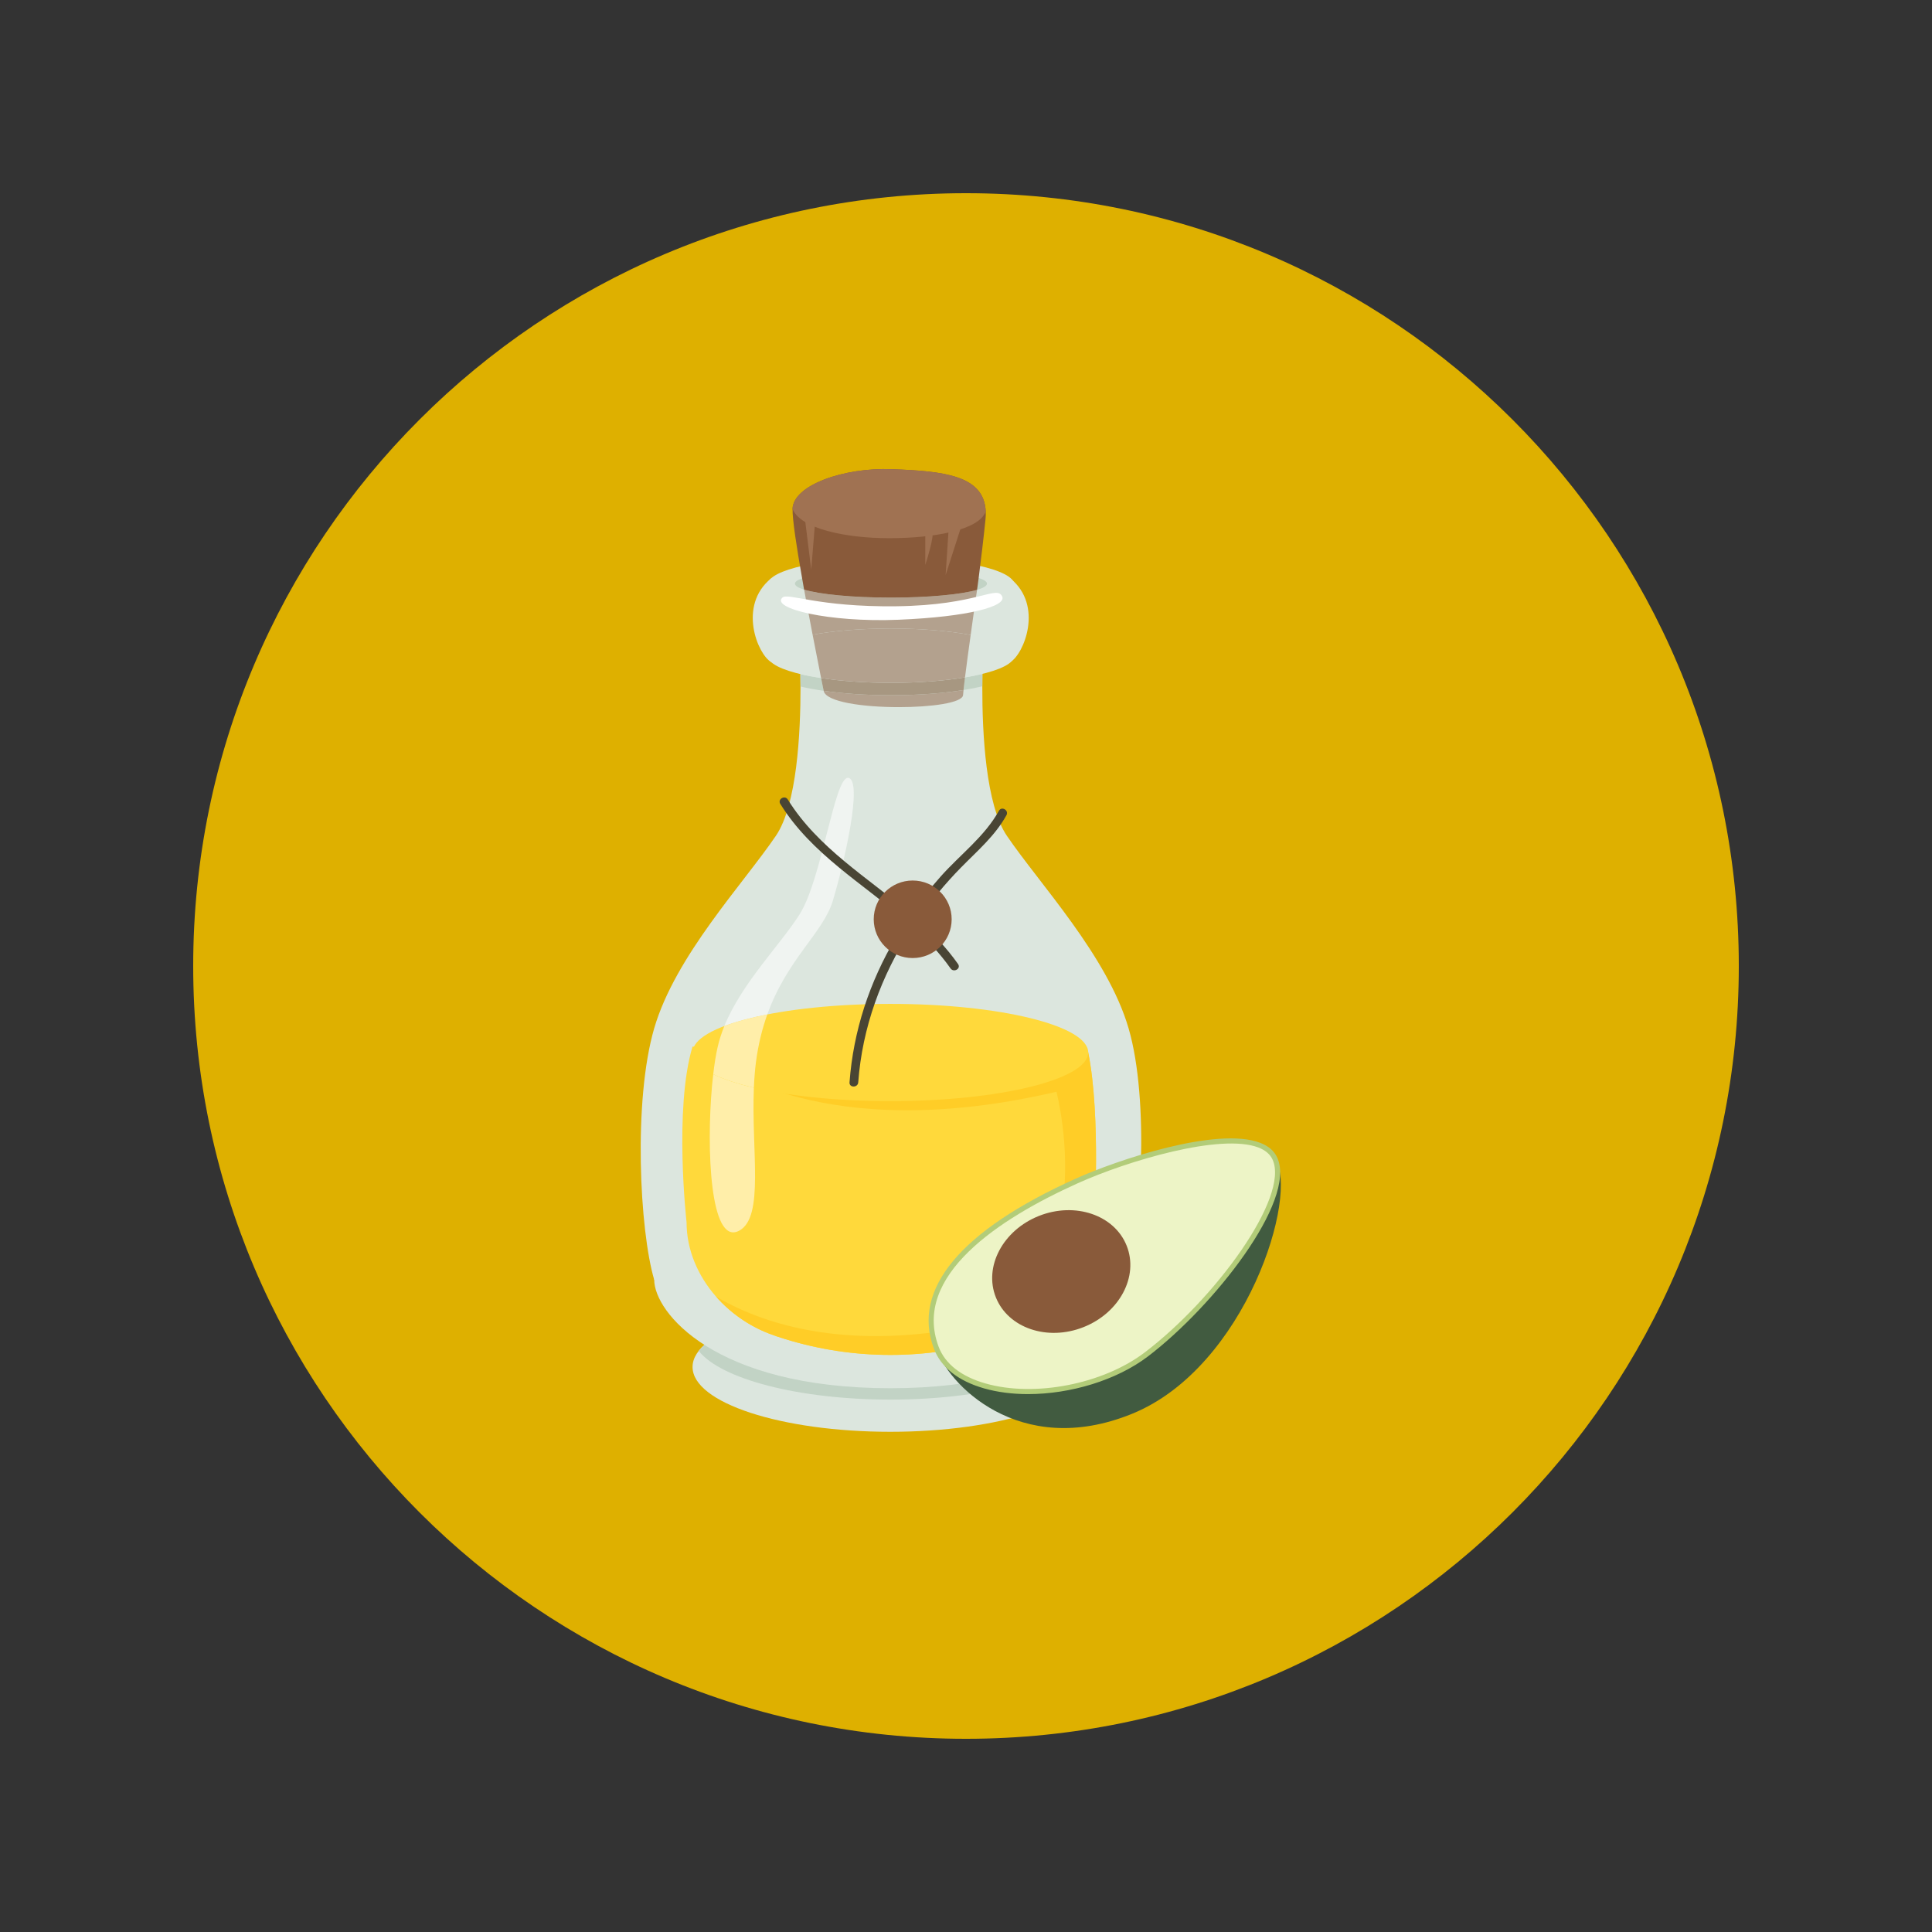 <svg version="1.2" preserveAspectRatio="xMidYMid meet" height="200" viewBox="0 0 150 150" zoomAndPan="magnify" width="200" xmlns:xlink="http://www.w3.org/1999/xlink" xmlns="http://www.w3.org/2000/svg"><rect x="0" y="0" width="150" height="150" fill="#333333" stroke="none"/><defs><clipPath id="b7286faabb"><path d="M 15 15 L 135 15 L 135 135 L 15 135 Z M 15 15"></path></clipPath><clipPath id="3fca4775a3"><path d="M 75 15 C 41.863 15 15 41.863 15 75 C 15 108.137 41.863 135 75 135 C 108.137 135 135 108.137 135 75 C 135 41.863 108.137 15 75 15 Z M 75 15"></path></clipPath><clipPath id="f1ba16b5a7"><path d="M 49.152 49 L 89 49 L 89 100 L 49.152 100 Z M 49.152 49"></path></clipPath><clipPath id="64a6cdcaed"><path d="M 61 36.203 L 77 36.203 L 77 47 L 61 47 Z M 61 36.203"></path></clipPath><clipPath id="77ea0f3dc5"><path d="M 61 36.203 L 77 36.203 L 77 42 L 61 42 Z M 61 36.203"></path></clipPath></defs><g id="9140628807"><g clip-path="url(#b7286faabb)" clip-rule="nonzero"><g clip-path="url(#3fca4775a3)" clip-rule="nonzero"><path d="M 15 15 L 135 15 L 135 135 L 15 135 Z M 15 15" style="stroke:none;fill-rule:nonzero;fill:#deb000;fill-opacity:1;"></path></g></g><path d="M 84.488 106.133 C 84.488 108.91 77.609 111.164 69.129 111.164 C 60.645 111.164 53.77 108.91 53.77 106.133 C 53.77 103.352 60.645 101.098 69.129 101.098 C 77.609 101.102 84.488 103.352 84.488 106.133" style="stroke:none;fill-rule:nonzero;fill:#dce6de;fill-opacity:1;"></path><path d="M 80.285 102.676 C 79.738 103.012 79.164 103.301 78.566 103.531 C 78.188 103.68 77.754 103.828 77.289 103.969 C 74.637 104.789 71.883 105.195 69.129 105.195 C 66.375 105.195 63.625 104.789 60.973 103.969 C 60.504 103.828 60.07 103.68 59.688 103.531 C 59.094 103.301 58.516 103.012 57.973 102.676 C 56.207 103.285 54.906 104.043 54.25 104.883 C 55.949 107.055 61.965 108.664 69.129 108.664 C 76.293 108.664 82.309 107.055 84.008 104.883 C 83.352 104.039 82.051 103.285 80.285 102.676" style="stroke:none;fill-rule:nonzero;fill:#c2d3c5;fill-opacity:1;"></path><path d="M 87.461 99.363 C 87.461 101.852 82.812 107.781 69.129 107.781 C 55.445 107.781 50.793 101.852 50.793 99.363 C 50.793 96.875 59 94.855 69.129 94.855 C 79.254 94.855 87.461 96.875 87.461 99.363 Z M 87.461 99.363" style="stroke:none;fill-rule:nonzero;fill:#dce6de;fill-opacity:1;"></path><g clip-path="url(#f1ba16b5a7)" clip-rule="nonzero"><path d="M 87.461 99.363 L 50.793 99.363 C 49.66 95.547 49.152 85.453 50.793 79.832 C 52.438 74.207 57.703 68.629 60.246 64.883 C 61.871 62.48 62.156 56.965 62.152 53.301 C 62.148 52.086 62.113 51.078 62.086 50.449 C 62.066 50.012 62.051 49.762 62.051 49.762 L 76.363 49.762 C 76.363 49.762 76.344 50.02 76.324 50.469 C 76.301 51.094 76.266 52.09 76.266 53.289 C 76.258 56.953 76.539 62.477 78.168 64.883 C 80.711 68.629 85.977 74.211 87.621 79.832 C 89.266 85.449 88.594 95.547 87.461 99.363" style="stroke:none;fill-rule:nonzero;fill:#dce6de;fill-opacity:1;"></path></g><path d="M 62.141 52.336 C 62.148 52.641 62.148 52.961 62.152 53.301 C 62.684 53.426 63.289 53.539 63.949 53.633 C 63.898 53.395 63.832 53.059 63.75 52.645 C 63.164 52.555 62.625 52.453 62.141 52.336 M 76.273 52.32 C 75.863 52.422 75.41 52.512 74.922 52.594 C 74.879 52.965 74.84 53.297 74.809 53.574 C 75.34 53.488 75.828 53.391 76.266 53.285 C 76.266 52.945 76.27 52.625 76.273 52.32" style="stroke:none;fill-rule:nonzero;fill:#c2d3c5;fill-opacity:1;"></path><path d="M 59.863 51.395 C 58.832 50.805 57.266 47.031 59.863 44.91 L 78.449 44.91 C 81.047 47.031 79.48 50.805 78.449 51.395 L 59.863 51.395" style="stroke:none;fill-rule:nonzero;fill:#dce6de;fill-opacity:1;"></path><path d="M 78.746 45.398 C 78.746 46.566 74.461 47.508 69.176 47.508 C 63.887 47.508 59.602 46.566 59.602 45.398 C 59.602 44.234 63.887 43.289 69.176 43.289 C 74.461 43.289 78.746 44.234 78.746 45.398" style="stroke:none;fill-rule:nonzero;fill:#dce6de;fill-opacity:1;"></path><path d="M 78.746 50.906 C 78.746 52.07 74.461 53.016 69.176 53.016 C 63.887 53.016 59.602 52.07 59.602 50.906 C 59.602 49.742 63.887 48.797 69.176 48.797 C 74.461 48.797 78.746 49.738 78.746 50.906" style="stroke:none;fill-rule:nonzero;fill:#dce6de;fill-opacity:1;"></path><path d="M 69.176 44.23 C 66.059 44.23 63.391 44.512 62.277 44.902 C 61.918 45.027 61.719 45.172 61.719 45.312 C 61.719 45.48 61.973 45.637 62.43 45.777 L 62.434 45.777 C 62.582 45.824 62.75 45.867 62.938 45.91 C 64.266 46.203 66.559 46.398 69.168 46.398 L 69.176 46.398 C 72.105 46.398 74.645 46.152 75.859 45.797 L 75.863 45.785 L 75.859 45.797 C 76.355 45.648 76.629 45.484 76.629 45.312 C 76.629 45.156 76.398 45.008 75.984 44.871 C 74.816 44.496 72.211 44.23 69.176 44.23" style="stroke:none;fill-rule:nonzero;fill:#c2d3c5;fill-opacity:1;"></path><path d="M 84.953 94.902 C 84.953 98.719 82.141 102.145 78.566 103.531 C 78.188 103.68 77.754 103.828 77.289 103.969 C 71.98 105.605 66.277 105.605 60.973 103.969 C 60.504 103.828 60.066 103.68 59.688 103.531 C 58.117 102.922 56.699 101.922 55.59 100.664 C 54.188 99.062 53.305 97.043 53.305 94.902 C 53.305 94.902 52.312 86.105 53.766 81.258 L 58.047 81.324 L 84.488 81.719 C 85.488 86.691 84.953 94.902 84.953 94.902" style="stroke:none;fill-rule:nonzero;fill:#ffd93b;fill-opacity:1;"></path><path d="M 84.953 94.902 C 84.953 98.719 82.141 102.145 78.566 103.531 C 78.188 103.68 77.754 103.828 77.289 103.969 C 71.98 105.605 66.277 105.605 60.973 103.969 C 60.504 103.828 60.066 103.68 59.688 103.531 C 58.117 102.922 56.699 101.922 55.59 100.664 C 58.555 102.422 64.125 104.559 72.711 103.41 C 86.434 101.566 82.023 84.762 82.023 84.762 C 63.852 89.02 55.715 82.469 55.715 82.469 L 58.051 81.324 L 84.492 81.719 C 85.488 86.691 84.953 94.902 84.953 94.902" style="stroke:none;fill-rule:nonzero;fill:#ffcd27;fill-opacity:1;"></path><path d="M 84.488 81.715 C 84.488 83.801 77.609 85.492 69.129 85.492 C 60.645 85.492 53.77 83.801 53.77 81.715 C 53.77 79.629 60.645 77.941 69.129 77.941 C 77.609 77.941 84.488 79.629 84.488 81.715" style="stroke:none;fill-rule:nonzero;fill:#ffd93b;fill-opacity:1;"></path><path d="M 74.809 53.574 C 73.227 53.828 71.281 53.977 69.176 53.977 C 67.246 53.977 65.449 53.852 63.949 53.633 L 63.949 53.637 C 64.121 54.508 67.031 54.902 69.789 54.902 C 72.32 54.902 74.723 54.57 74.773 53.965 C 74.781 53.852 74.793 53.723 74.809 53.574" style="stroke:none;fill-rule:nonzero;fill:#b3a18e;fill-opacity:1;"></path><path d="M 74.922 52.594 C 73.324 52.859 71.332 53.016 69.176 53.016 C 67.16 53.016 65.293 52.879 63.75 52.645 C 63.832 53.059 63.898 53.395 63.949 53.633 C 65.449 53.852 67.242 53.977 69.176 53.977 C 71.281 53.977 73.227 53.828 74.809 53.574 C 74.84 53.297 74.879 52.965 74.922 52.594" style="stroke:none;fill-rule:nonzero;fill:#a79781;fill-opacity:1;"></path><path d="M 62.645 46.941 C 62.793 47.738 62.945 48.527 63.09 49.277 C 64.742 48.977 66.863 48.797 69.176 48.797 C 71.535 48.797 73.691 48.984 75.363 49.297 C 75.484 48.414 75.602 47.578 75.691 46.945 C 73.984 47.293 71.691 47.508 69.176 47.508 C 66.652 47.508 64.355 47.293 62.645 46.941" style="stroke:none;fill-rule:nonzero;fill:#b3a18e;fill-opacity:1;"></path><path d="M 62.434 45.777 C 62.504 46.164 62.574 46.555 62.645 46.941 C 64.355 47.293 66.652 47.508 69.176 47.508 C 71.691 47.508 73.984 47.293 75.691 46.945 C 75.785 46.305 75.848 45.867 75.859 45.797 C 74.645 46.152 72.105 46.398 69.176 46.398 L 69.168 46.398 C 66.559 46.398 64.266 46.203 62.938 45.91 C 62.75 45.867 62.582 45.824 62.434 45.777" style="stroke:none;fill-rule:nonzero;fill:#b3a18e;fill-opacity:1;"></path><path d="M 69.176 48.797 C 66.863 48.797 64.742 48.977 63.09 49.277 C 63.344 50.594 63.578 51.785 63.75 52.645 C 65.293 52.879 67.16 53.016 69.176 53.016 C 71.332 53.016 73.324 52.859 74.922 52.594 C 75.043 51.637 75.203 50.43 75.363 49.297 C 73.691 48.984 71.535 48.797 69.176 48.797" style="stroke:none;fill-rule:nonzero;fill:#b3a18e;fill-opacity:1;"></path><path d="M 75.859 45.797 C 74.645 46.152 72.105 46.398 69.176 46.398 L 69.168 46.398 L 69.176 46.398 C 72.105 46.398 74.645 46.152 75.859 45.797 M 75.863 45.785 L 75.859 45.797 L 75.863 45.785 M 62.434 45.777 C 62.582 45.824 62.75 45.867 62.938 45.91 C 62.75 45.867 62.582 45.824 62.434 45.777" style="stroke:none;fill-rule:nonzero;fill:#5f4a39;fill-opacity:1;"></path><path d="M 65.832 60.387 C 64.777 60.387 63.801 68.273 62.082 70.988 C 60.578 73.367 57.621 76.281 56.238 79.66 C 57.148 79.316 58.273 79.012 59.574 78.758 C 61.125 74.445 63.918 72.41 64.66 69.938 C 65.586 66.844 66.973 60.707 65.895 60.398 C 65.875 60.391 65.852 60.387 65.832 60.387" style="stroke:none;fill-rule:nonzero;fill:#f0f4f1;fill-opacity:1;"></path><path d="M 55.375 83.398 C 54.836 88.031 54.988 95.68 56.93 95.68 C 57.078 95.68 57.238 95.637 57.406 95.543 C 59.355 94.465 58.324 89.367 58.531 84.449 C 57.246 84.148 56.176 83.793 55.375 83.398" style="stroke:none;fill-rule:nonzero;fill:#ffeea9;fill-opacity:1;"></path><path d="M 59.574 78.758 C 58.273 79.012 57.148 79.316 56.238 79.66 C 56.02 80.203 55.836 80.758 55.711 81.324 C 55.582 81.887 55.469 82.598 55.375 83.398 C 56.176 83.793 57.246 84.148 58.531 84.449 C 58.559 83.781 58.609 83.117 58.691 82.469 C 58.875 81.062 59.188 79.84 59.574 78.758" style="stroke:none;fill-rule:nonzero;fill:#ffeea9;fill-opacity:1;"></path><path d="M 60.746 46.398 C 59.844 47.223 64.297 48.34 69.762 48.117 C 75.223 47.891 78.164 47.066 77.809 46.309 C 77.379 45.398 75.949 46.992 69.598 47.07 C 63.449 47.145 61.188 45.996 60.746 46.398 Z M 60.746 46.398" style="stroke:none;fill-rule:nonzero;fill:#ffffff;fill-opacity:1;"></path><g clip-path="url(#64a6cdcaed)" clip-rule="nonzero"><path d="M 76.512 40.344 C 76.367 41.77 76.18 43.328 75.984 44.871 C 75.941 45.18 75.902 45.488 75.859 45.797 C 74.645 46.152 72.109 46.398 69.176 46.398 C 66.195 46.398 63.621 46.145 62.43 45.777 C 62.379 45.484 62.328 45.191 62.277 44.902 C 61.844 42.461 61.512 40.281 61.535 39.512 C 61.59 37.66 65.52 36.285 69.234 36.426 C 73.223 36.578 76.414 36.883 76.531 39.711 C 76.543 39.906 76.539 40.117 76.512 40.344 Z M 76.512 40.344" style="stroke:none;fill-rule:nonzero;fill:#895a3a;fill-opacity:1;"></path></g><g clip-path="url(#77ea0f3dc5)" clip-rule="nonzero"><path d="M 76.531 39.711 C 75.988 41.195 72.391 41.785 69.035 41.785 C 65.664 41.785 62.164 41.055 61.531 39.512 C 61.586 37.66 65.52 36.285 69.23 36.426 C 73.223 36.578 76.414 36.883 76.531 39.711 Z M 76.531 39.711" style="stroke:none;fill-rule:nonzero;fill:#a07252;fill-opacity:1;"></path></g><path d="M 77.555 62.949 C 76.445 64.957 74.535 66.359 73.027 68.059 C 72.203 68.984 71.438 69.965 70.73 70.984 C 67.395 68.145 63.516 65.859 61.164 62.074 C 60.938 61.707 60.352 62.043 60.582 62.414 C 62.988 66.293 66.98 68.59 70.359 71.512 C 70.082 71.93 69.816 72.352 69.559 72.785 C 67.512 76.23 66.25 80.043 65.957 84.035 C 65.926 84.465 66.602 84.465 66.633 84.035 C 66.945 79.789 68.414 75.766 70.723 72.191 C 70.773 72.113 70.828 72.043 70.879 71.969 C 71.953 72.941 72.953 73.984 73.801 75.188 C 74.047 75.539 74.633 75.207 74.383 74.848 C 73.48 73.566 72.406 72.453 71.246 71.43 C 72.258 69.969 73.387 68.598 74.633 67.332 C 75.902 66.039 77.254 64.895 78.141 63.293 C 78.348 62.906 77.766 62.566 77.555 62.949 Z M 77.555 62.949" style="stroke:none;fill-rule:nonzero;fill:#494534;fill-opacity:1;"></path><path d="M 73.887 71.371 C 73.887 73.035 72.531 74.383 70.859 74.383 C 69.191 74.383 67.836 73.035 67.836 71.371 C 67.836 69.711 69.191 68.363 70.859 68.363 C 72.531 68.363 73.887 69.711 73.887 71.371 Z M 73.887 71.371" style="stroke:none;fill-rule:nonzero;fill:#895a3a;fill-opacity:1;"></path><path d="M 62.43 39.766 L 62.984 44.23 L 63.324 40.047 Z M 62.43 39.766" style="stroke:none;fill-rule:nonzero;fill:#a07252;fill-opacity:1;"></path><path d="M 71.84 43.863 L 71.84 41.41 C 71.84 41.41 73.137 39.766 71.84 43.863 Z M 71.84 43.863" style="stroke:none;fill-rule:nonzero;fill:#a07252;fill-opacity:1;"></path><path d="M 73.418 44.648 L 73.738 39.766 L 74.988 39.766 Z M 73.418 44.648" style="stroke:none;fill-rule:nonzero;fill:#a07252;fill-opacity:1;"></path><path d="M 98.988 89.969 C 100.898 92.691 96.746 106.152 87.914 109.758 C 79.082 113.367 73.441 107.301 72.695 104.637 C 71.945 101.973 97.289 87.543 98.988 89.969 Z M 98.988 89.969" style="stroke:none;fill-rule:nonzero;fill:#415b40;fill-opacity:1;"></path><path d="M 72.691 104.641 C 74.371 109.098 83.859 109.07 89 105.16 C 94.141 101.25 100.391 93.125 98.988 89.969 C 97.586 86.812 87.812 89.789 83.586 91.695 C 79.355 93.598 70.297 98.285 72.691 104.641 Z M 72.691 104.641" style="stroke:none;fill-rule:nonzero;fill:#edf4c6;fill-opacity:1;"></path><path d="M 79.816 108.238 C 78.613 108.238 77.453 108.094 76.402 107.793 C 74.398 107.223 73.055 106.156 72.508 104.711 C 70.77 100.102 74.57 95.539 83.504 91.516 C 86.738 90.055 94.492 87.453 97.828 88.723 C 98.484 88.969 98.938 89.363 99.172 89.891 C 100.668 93.262 94.207 101.445 89.121 105.316 C 86.684 107.168 83.102 108.238 79.816 108.238 Z M 72.879 104.57 C 73.379 105.895 74.633 106.875 76.512 107.41 C 80.324 108.5 85.641 107.465 88.879 105 C 94.34 100.848 100.109 92.973 98.809 90.047 C 98.621 89.621 98.242 89.297 97.688 89.086 C 94.781 87.984 87.605 90.098 83.668 91.871 C 77.594 94.609 70.789 99.035 72.879 104.57 Z M 72.879 104.57" style="stroke:none;fill-rule:nonzero;fill:#b2cc79;fill-opacity:1;"></path><path d="M 87.473 96.715 C 88.426 99.098 86.926 101.93 84.121 103.039 C 81.32 104.148 78.273 103.113 77.32 100.73 C 76.363 98.344 77.867 95.512 80.668 94.402 C 83.469 93.293 86.52 94.328 87.473 96.715 Z M 87.473 96.715" style="stroke:none;fill-rule:nonzero;fill:#895a3a;fill-opacity:1;"></path></g></svg>